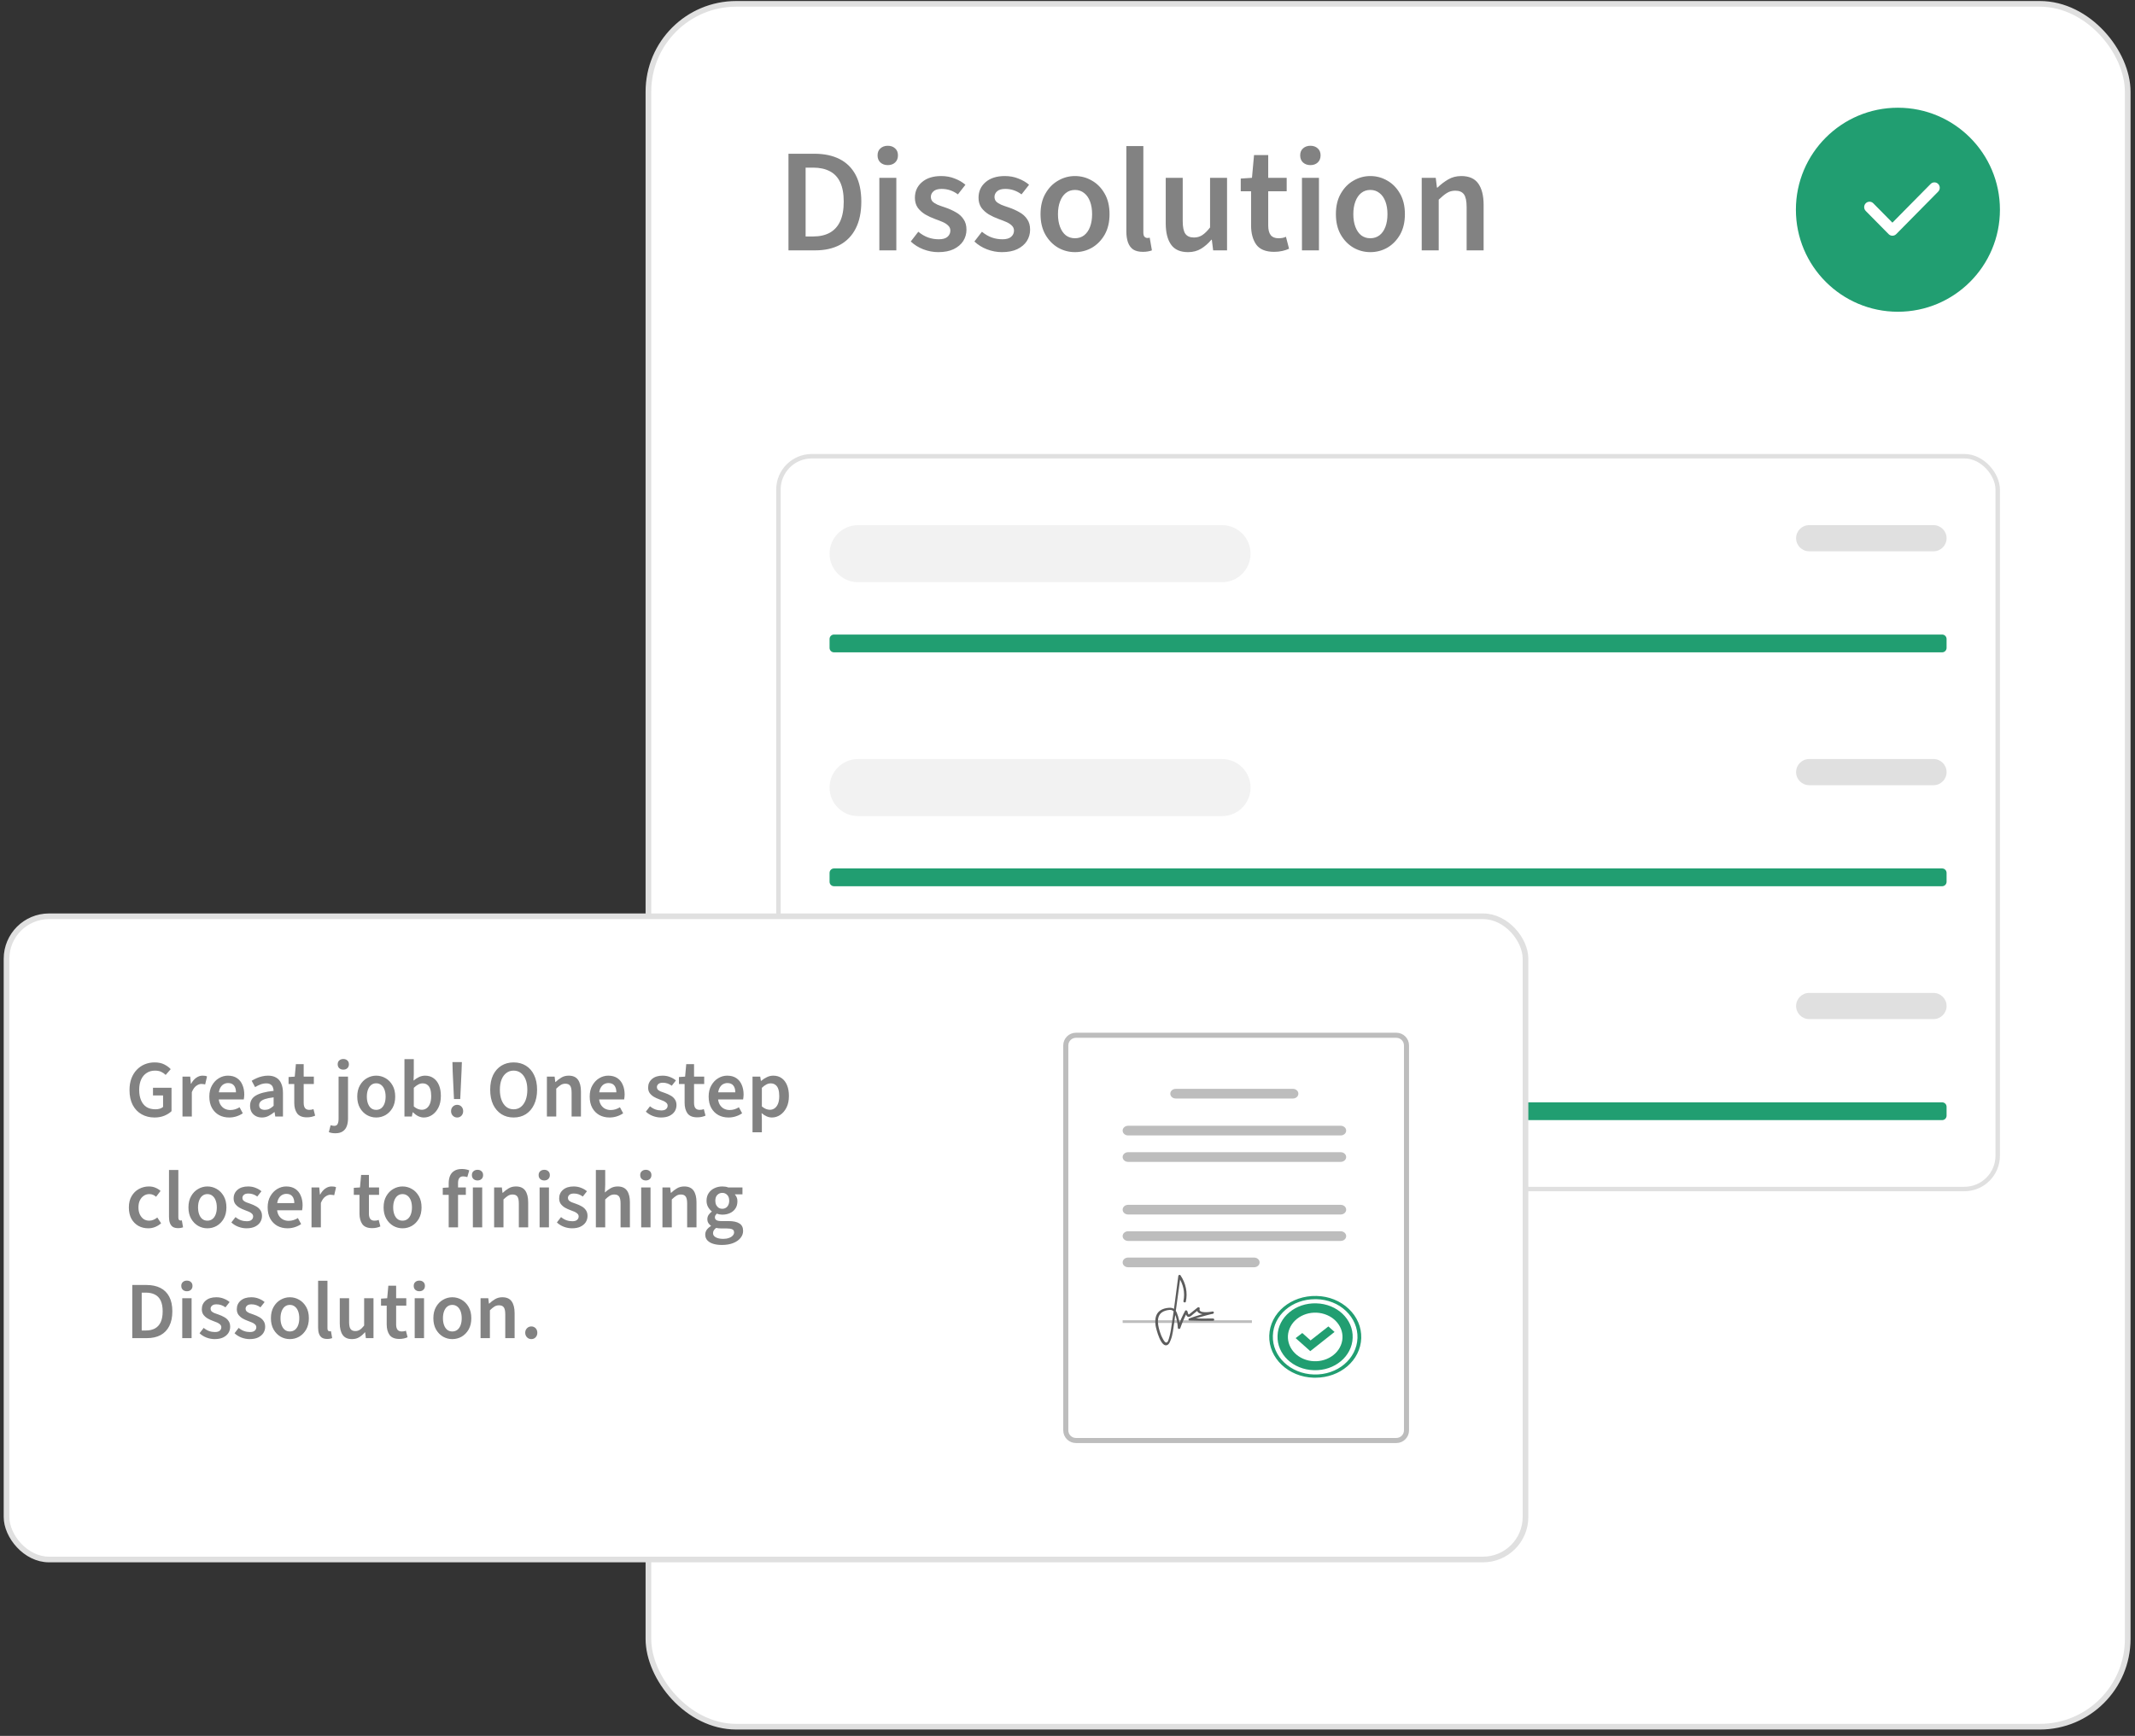 <svg width="289" height="235" viewBox="0 0 289 235" fill="none" xmlns="http://www.w3.org/2000/svg">
<rect x="0" y="0" width="289" height="235" fill="#333333" stroke="none"/>
<rect x="87.772" y="0.522" width="200.243" height="233.233" rx="11.892" fill="white"/>
<rect x="87.772" y="0.522" width="200.243" height="233.233" rx="11.892" stroke="#E0E0E0" stroke-width="0.767"/>
<path d="M106.73 33.893V20.813H110.23C111.563 20.813 112.703 21.053 113.65 21.533C114.596 22.013 115.323 22.733 115.83 23.693C116.336 24.653 116.59 25.853 116.59 27.293C116.59 28.733 116.336 29.946 115.83 30.933C115.336 31.906 114.623 32.646 113.69 33.153C112.756 33.646 111.643 33.893 110.35 33.893H106.73ZM109.05 32.013H110.07C110.95 32.013 111.696 31.846 112.31 31.513C112.936 31.166 113.41 30.646 113.73 29.953C114.05 29.259 114.21 28.373 114.21 27.293C114.21 26.226 114.05 25.353 113.73 24.673C113.41 23.993 112.936 23.493 112.31 23.173C111.696 22.853 110.95 22.693 110.07 22.693H109.05V32.013ZM119.03 33.893V24.073H121.33V33.893H119.03ZM120.17 22.353C119.77 22.353 119.436 22.233 119.17 21.993C118.916 21.753 118.79 21.433 118.79 21.033C118.79 20.633 118.916 20.319 119.17 20.093C119.436 19.853 119.77 19.733 120.17 19.733C120.583 19.733 120.916 19.853 121.17 20.093C121.423 20.319 121.55 20.633 121.55 21.033C121.55 21.433 121.423 21.753 121.17 21.993C120.916 22.233 120.583 22.353 120.17 22.353ZM127.004 34.133C126.324 34.133 125.651 34.006 124.984 33.753C124.331 33.499 123.764 33.146 123.284 32.693L124.304 31.373C124.744 31.733 125.191 31.993 125.644 32.153C126.097 32.313 126.577 32.393 127.084 32.393C127.617 32.393 128.011 32.279 128.264 32.053C128.517 31.826 128.644 31.546 128.644 31.213C128.644 30.946 128.544 30.719 128.344 30.533C128.157 30.346 127.911 30.186 127.604 30.053C127.297 29.919 126.957 29.786 126.584 29.653C126.104 29.479 125.657 29.273 125.244 29.033C124.831 28.779 124.491 28.473 124.224 28.113C123.971 27.739 123.844 27.293 123.844 26.773C123.844 25.906 124.164 25.199 124.804 24.653C125.444 24.106 126.311 23.833 127.404 23.833C128.071 23.833 128.684 23.946 129.244 24.173C129.804 24.386 130.284 24.666 130.684 25.013L129.664 26.313C129.317 26.059 128.964 25.873 128.604 25.753C128.244 25.633 127.864 25.573 127.464 25.573C126.971 25.573 126.604 25.679 126.364 25.893C126.124 26.106 126.004 26.359 126.004 26.653C126.004 26.893 126.077 27.099 126.224 27.273C126.384 27.433 126.611 27.579 126.904 27.713C127.197 27.833 127.551 27.959 127.964 28.093C128.471 28.266 128.944 28.479 129.384 28.733C129.824 28.973 130.171 29.286 130.424 29.673C130.691 30.046 130.824 30.519 130.824 31.093C130.824 31.653 130.677 32.166 130.384 32.633C130.091 33.086 129.657 33.453 129.084 33.733C128.524 33.999 127.831 34.133 127.004 34.133ZM135.617 34.133C134.937 34.133 134.264 34.006 133.597 33.753C132.944 33.499 132.377 33.146 131.897 32.693L132.917 31.373C133.357 31.733 133.804 31.993 134.257 32.153C134.711 32.313 135.191 32.393 135.697 32.393C136.231 32.393 136.624 32.279 136.877 32.053C137.131 31.826 137.257 31.546 137.257 31.213C137.257 30.946 137.157 30.719 136.957 30.533C136.771 30.346 136.524 30.186 136.217 30.053C135.911 29.919 135.571 29.786 135.197 29.653C134.717 29.479 134.271 29.273 133.857 29.033C133.444 28.779 133.104 28.473 132.837 28.113C132.584 27.739 132.457 27.293 132.457 26.773C132.457 25.906 132.777 25.199 133.417 24.653C134.057 24.106 134.924 23.833 136.017 23.833C136.684 23.833 137.297 23.946 137.857 24.173C138.417 24.386 138.897 24.666 139.297 25.013L138.277 26.313C137.931 26.059 137.577 25.873 137.217 25.753C136.857 25.633 136.477 25.573 136.077 25.573C135.584 25.573 135.217 25.679 134.977 25.893C134.737 26.106 134.617 26.359 134.617 26.653C134.617 26.893 134.691 27.099 134.837 27.273C134.997 27.433 135.224 27.579 135.517 27.713C135.811 27.833 136.164 27.959 136.577 28.093C137.084 28.266 137.557 28.479 137.997 28.733C138.437 28.973 138.784 29.286 139.037 29.673C139.304 30.046 139.437 30.519 139.437 31.093C139.437 31.653 139.291 32.166 138.997 32.633C138.704 33.086 138.271 33.453 137.697 33.733C137.137 33.999 136.444 34.133 135.617 34.133ZM145.51 34.133C144.697 34.133 143.937 33.933 143.23 33.533C142.524 33.119 141.95 32.533 141.51 31.773C141.07 30.999 140.85 30.073 140.85 28.993C140.85 27.899 141.07 26.973 141.51 26.213C141.95 25.439 142.524 24.853 143.23 24.453C143.937 24.039 144.697 23.833 145.51 23.833C146.337 23.833 147.104 24.039 147.81 24.453C148.517 24.853 149.09 25.439 149.53 26.213C149.97 26.973 150.19 27.899 150.19 28.993C150.19 30.073 149.97 30.999 149.53 31.773C149.09 32.533 148.517 33.119 147.81 33.533C147.104 33.933 146.337 34.133 145.51 34.133ZM145.51 32.253C145.99 32.253 146.404 32.119 146.75 31.853C147.097 31.586 147.364 31.206 147.55 30.713C147.737 30.219 147.83 29.646 147.83 28.993C147.83 28.339 147.737 27.766 147.55 27.273C147.364 26.779 147.097 26.399 146.75 26.133C146.404 25.853 145.99 25.713 145.51 25.713C145.03 25.713 144.617 25.853 144.27 26.133C143.937 26.399 143.677 26.779 143.49 27.273C143.304 27.766 143.21 28.339 143.21 28.993C143.21 29.646 143.304 30.219 143.49 30.713C143.677 31.206 143.937 31.586 144.27 31.853C144.617 32.119 145.03 32.253 145.51 32.253ZM154.707 34.093C154.16 34.093 153.72 33.986 153.387 33.773C153.067 33.546 152.834 33.226 152.687 32.813C152.54 32.399 152.467 31.906 152.467 31.333V19.773H154.767V31.453C154.767 31.746 154.82 31.946 154.927 32.053C155.034 32.159 155.154 32.213 155.287 32.213C155.34 32.213 155.387 32.213 155.427 32.213C155.48 32.199 155.547 32.186 155.627 32.173L155.927 33.893C155.794 33.946 155.62 33.993 155.407 34.033C155.207 34.073 154.974 34.093 154.707 34.093ZM160.817 34.133C159.763 34.133 158.997 33.793 158.517 33.113C158.037 32.433 157.797 31.473 157.797 30.233V24.073H160.097V29.933C160.097 30.746 160.217 31.319 160.457 31.653C160.697 31.986 161.083 32.153 161.617 32.153C162.043 32.153 162.417 32.046 162.737 31.833C163.07 31.619 163.423 31.273 163.797 30.793V24.073H166.097V33.893H164.217L164.037 32.453H163.977C163.55 32.959 163.083 33.366 162.577 33.673C162.07 33.979 161.483 34.133 160.817 34.133ZM172.47 34.093C171.337 34.093 170.53 33.766 170.05 33.113C169.583 32.446 169.35 31.586 169.35 30.533V25.893H167.95V24.173L169.47 24.073L169.75 20.993H171.67V24.073H174.17V25.893H171.67V30.533C171.67 31.106 171.783 31.539 172.01 31.833C172.237 32.113 172.583 32.253 173.05 32.253C173.223 32.253 173.397 32.239 173.57 32.213C173.743 32.186 173.91 32.133 174.07 32.053L174.49 33.673C174.237 33.793 173.937 33.893 173.59 33.973C173.243 34.053 172.87 34.093 172.47 34.093ZM176.237 33.893V24.073H178.537V33.893H176.237ZM177.377 22.353C176.977 22.353 176.643 22.233 176.377 21.993C176.123 21.753 175.997 21.433 175.997 21.033C175.997 20.633 176.123 20.319 176.377 20.093C176.643 19.853 176.977 19.733 177.377 19.733C177.79 19.733 178.123 19.853 178.377 20.093C178.63 20.319 178.757 20.633 178.757 21.033C178.757 21.433 178.63 21.753 178.377 21.993C178.123 22.233 177.79 22.353 177.377 22.353ZM185.491 34.133C184.678 34.133 183.918 33.933 183.211 33.533C182.504 33.119 181.931 32.533 181.491 31.773C181.051 30.999 180.831 30.073 180.831 28.993C180.831 27.899 181.051 26.973 181.491 26.213C181.931 25.439 182.504 24.853 183.211 24.453C183.918 24.039 184.678 23.833 185.491 23.833C186.318 23.833 187.084 24.039 187.791 24.453C188.498 24.853 189.071 25.439 189.511 26.213C189.951 26.973 190.171 27.899 190.171 28.993C190.171 30.073 189.951 30.999 189.511 31.773C189.071 32.533 188.498 33.119 187.791 33.533C187.084 33.933 186.318 34.133 185.491 34.133ZM185.491 32.253C185.971 32.253 186.384 32.119 186.731 31.853C187.078 31.586 187.344 31.206 187.531 30.713C187.718 30.219 187.811 29.646 187.811 28.993C187.811 28.339 187.718 27.766 187.531 27.273C187.344 26.779 187.078 26.399 186.731 26.133C186.384 25.853 185.971 25.713 185.491 25.713C185.011 25.713 184.598 25.853 184.251 26.133C183.918 26.399 183.658 26.779 183.471 27.273C183.284 27.766 183.191 28.339 183.191 28.993C183.191 29.646 183.284 30.219 183.471 30.713C183.658 31.206 183.918 31.586 184.251 31.853C184.598 32.119 185.011 32.253 185.491 32.253ZM192.447 33.893V24.073H194.347L194.507 25.393H194.587C195.027 24.966 195.507 24.599 196.027 24.293C196.547 23.986 197.141 23.833 197.807 23.833C198.861 23.833 199.627 24.173 200.107 24.853C200.587 25.533 200.827 26.493 200.827 27.733V33.893H198.527V28.033C198.527 27.219 198.407 26.646 198.167 26.313C197.927 25.979 197.534 25.813 196.987 25.813C196.561 25.813 196.181 25.919 195.847 26.133C195.527 26.333 195.161 26.633 194.747 27.033V33.893H192.447Z" fill="#828282"/>
<path d="M270.717 28.393C270.717 36.02 264.534 42.203 256.907 42.203C249.28 42.203 243.098 36.02 243.098 28.393C243.098 20.766 249.28 14.583 256.907 14.583C264.534 14.583 270.717 20.766 270.717 28.393Z" fill="#219E71"/>
<path fill-rule="evenodd" clip-rule="evenodd" d="M262.359 24.904C262.641 25.19 262.641 25.654 262.359 25.94L256.675 31.697C256.539 31.834 256.355 31.912 256.163 31.912C255.971 31.912 255.787 31.834 255.652 31.697L252.551 28.557C252.269 28.271 252.269 27.807 252.551 27.521C252.834 27.235 253.292 27.235 253.574 27.521L256.163 30.143L261.336 24.904C261.618 24.618 262.076 24.618 262.359 24.904Z" fill="white"/>
<rect x="105.37" y="61.762" width="165.046" height="99.205" rx="4.514" stroke="#E0E0E0" stroke-width="0.602"/>
<path fill-rule="evenodd" clip-rule="evenodd" d="M112.292 74.954C112.292 72.821 114.021 71.091 116.155 71.091L165.415 71.091C167.549 71.091 169.279 72.821 169.279 74.954C169.279 77.088 167.549 78.818 165.415 78.818L116.155 78.818C114.021 78.818 112.292 77.088 112.292 74.954Z" fill="#F2F2F2"/>
<path fill-rule="evenodd" clip-rule="evenodd" d="M243.125 72.862C243.125 71.884 243.918 71.091 244.896 71.091H261.724C262.702 71.091 263.495 71.884 263.495 72.862C263.495 73.841 262.702 74.633 261.724 74.633H244.896C243.918 74.633 243.125 73.841 243.125 72.862Z" fill="#E0E0E0"/>
<path fill-rule="evenodd" clip-rule="evenodd" d="M112.292 86.505C112.292 86.173 112.561 85.903 112.893 85.903L262.893 85.903C263.226 85.903 263.495 86.173 263.495 86.505V87.709C263.495 88.041 263.226 88.311 262.893 88.311L112.893 88.311C112.561 88.311 112.292 88.041 112.292 87.709V86.505Z" fill="#219E71"/>
<path fill-rule="evenodd" clip-rule="evenodd" d="M112.292 106.618C112.292 104.485 114.021 102.755 116.155 102.755L165.415 102.755C167.549 102.755 169.279 104.485 169.279 106.618C169.279 108.752 167.549 110.482 165.415 110.482L116.155 110.482C114.021 110.482 112.292 108.752 112.292 106.618Z" fill="#F2F2F2"/>
<path fill-rule="evenodd" clip-rule="evenodd" d="M243.125 104.526C243.125 103.548 243.918 102.755 244.896 102.755H261.724C262.702 102.755 263.495 103.548 263.495 104.526C263.495 105.504 262.702 106.298 261.724 106.298H244.896C243.918 106.298 243.125 105.504 243.125 104.526Z" fill="#E0E0E0"/>
<path fill-rule="evenodd" clip-rule="evenodd" d="M112.292 118.169C112.292 117.837 112.561 117.567 112.893 117.567L262.893 117.567C263.226 117.567 263.495 117.837 263.495 118.169V119.373C263.495 119.705 263.226 119.975 262.893 119.975L112.893 119.975C112.561 119.975 112.292 119.705 112.292 119.373V118.169Z" fill="#219E71"/>
<path fill-rule="evenodd" clip-rule="evenodd" d="M112.292 138.282C112.292 136.149 114.021 134.419 116.155 134.419H165.415C167.549 134.419 169.279 136.149 169.279 138.282C169.279 140.416 167.549 142.146 165.415 142.146H116.155C114.021 142.146 112.292 140.416 112.292 138.282Z" fill="#F2F2F2"/>
<path fill-rule="evenodd" clip-rule="evenodd" d="M243.125 136.19C243.125 135.212 243.918 134.419 244.896 134.419H261.724C262.702 134.419 263.495 135.212 263.495 136.19C263.495 137.168 262.702 137.962 261.724 137.962H244.896C243.918 137.962 243.125 137.168 243.125 136.19Z" fill="#E0E0E0"/>
<path fill-rule="evenodd" clip-rule="evenodd" d="M112.292 149.833C112.292 149.501 112.561 149.231 112.893 149.231L262.893 149.231C263.226 149.231 263.495 149.501 263.495 149.833V151.037C263.495 151.369 263.226 151.639 262.893 151.639L112.893 151.639C112.561 151.639 112.292 151.369 112.292 151.037V149.833Z" fill="#219E71"/>
<rect x="0.884" y="124.044" width="205.613" height="87.076" rx="5.754" fill="white"/>
<rect x="0.884" y="124.044" width="205.613" height="87.076" rx="5.754" stroke="#E0E0E0" stroke-width="0.767"/>
<path d="M20.919 151.284C20.274 151.284 19.694 151.141 19.181 150.855C18.668 150.569 18.264 150.151 17.971 149.601C17.678 149.044 17.531 148.369 17.531 147.577C17.531 146.99 17.615 146.466 17.784 146.004C17.96 145.542 18.202 145.15 18.51 144.827C18.825 144.497 19.188 144.248 19.599 144.079C20.01 143.91 20.453 143.826 20.93 143.826C21.443 143.826 21.88 143.918 22.239 144.101C22.598 144.284 22.888 144.497 23.108 144.739L22.426 145.52C22.25 145.344 22.048 145.205 21.821 145.102C21.594 144.992 21.311 144.937 20.974 144.937C20.549 144.937 20.175 145.043 19.852 145.256C19.529 145.461 19.28 145.758 19.104 146.147C18.928 146.536 18.84 147.001 18.84 147.544C18.84 148.087 18.924 148.556 19.093 148.952C19.262 149.348 19.507 149.652 19.83 149.865C20.16 150.07 20.563 150.173 21.04 150.173C21.245 150.173 21.44 150.147 21.623 150.096C21.806 150.037 21.957 149.957 22.074 149.854V148.303H20.71V147.258H23.218V150.426C22.976 150.668 22.653 150.873 22.25 151.042C21.854 151.203 21.41 151.284 20.919 151.284ZM24.702 151.152V145.751H25.747L25.835 146.708H25.879C26.07 146.356 26.297 146.088 26.561 145.905C26.833 145.714 27.115 145.619 27.408 145.619C27.548 145.619 27.665 145.626 27.76 145.641C27.856 145.656 27.944 145.685 28.024 145.729L27.771 146.807C27.683 146.785 27.603 146.77 27.529 146.763C27.456 146.748 27.361 146.741 27.243 146.741C27.031 146.741 26.807 146.825 26.572 146.994C26.338 147.155 26.136 147.441 25.967 147.852V151.152H24.702ZM31.019 151.284C30.513 151.284 30.055 151.174 29.644 150.954C29.241 150.727 28.922 150.404 28.687 149.986C28.453 149.561 28.335 149.047 28.335 148.446C28.335 147.859 28.456 147.357 28.698 146.939C28.94 146.514 29.252 146.187 29.633 145.96C30.015 145.733 30.418 145.619 30.843 145.619C31.335 145.619 31.745 145.729 32.075 145.949C32.405 146.169 32.651 146.473 32.812 146.862C32.981 147.243 33.065 147.683 33.065 148.182C33.065 148.299 33.058 148.413 33.043 148.523C33.036 148.633 33.021 148.739 32.999 148.842H29.281V147.874H31.943C31.943 147.485 31.855 147.181 31.679 146.961C31.503 146.734 31.232 146.62 30.865 146.62C30.66 146.62 30.458 146.675 30.26 146.785C30.07 146.895 29.908 147.082 29.776 147.346C29.652 147.61 29.589 147.977 29.589 148.446C29.589 148.871 29.663 149.22 29.809 149.491C29.956 149.755 30.15 149.953 30.392 150.085C30.634 150.21 30.895 150.272 31.173 150.272C31.408 150.272 31.628 150.239 31.833 150.173C32.046 150.107 32.244 150.015 32.427 149.898L32.867 150.712C32.618 150.888 32.332 151.027 32.009 151.13C31.694 151.233 31.364 151.284 31.019 151.284ZM35.454 151.284C35.138 151.284 34.86 151.218 34.618 151.086C34.376 150.954 34.185 150.771 34.046 150.536C33.914 150.294 33.848 150.015 33.848 149.7C33.848 149.091 34.101 148.633 34.607 148.325C35.12 148.01 35.93 147.793 37.038 147.676C37.03 147.493 36.994 147.324 36.928 147.17C36.869 147.016 36.766 146.895 36.62 146.807C36.48 146.712 36.29 146.664 36.048 146.664C35.784 146.664 35.523 146.712 35.267 146.807C35.017 146.902 34.772 147.023 34.53 147.17L34.068 146.312C34.266 146.187 34.482 146.074 34.717 145.971C34.951 145.861 35.201 145.777 35.465 145.718C35.729 145.652 36.004 145.619 36.29 145.619C36.737 145.619 37.107 145.711 37.401 145.894C37.701 146.07 37.925 146.334 38.072 146.686C38.226 147.031 38.303 147.456 38.303 147.962V151.152H37.258L37.17 150.558H37.126C36.876 150.763 36.616 150.936 36.345 151.075C36.073 151.214 35.776 151.284 35.454 151.284ZM35.85 150.25C36.07 150.25 36.271 150.206 36.455 150.118C36.645 150.023 36.84 149.883 37.038 149.7V148.556C36.546 148.615 36.158 148.692 35.872 148.787C35.586 148.882 35.38 149 35.256 149.139C35.138 149.271 35.08 149.429 35.08 149.612C35.08 149.839 35.153 150.004 35.3 150.107C35.446 150.202 35.63 150.25 35.85 150.25ZM41.548 151.262C40.924 151.262 40.481 151.082 40.217 150.723C39.96 150.356 39.832 149.883 39.832 149.304V146.752H39.062V145.806L39.898 145.751L40.052 144.057H41.108V145.751H42.483V146.752H41.108V149.304C41.108 149.619 41.17 149.858 41.295 150.019C41.419 150.173 41.61 150.25 41.867 150.25C41.962 150.25 42.057 150.243 42.153 150.228C42.248 150.213 42.34 150.184 42.428 150.14L42.659 151.031C42.519 151.097 42.354 151.152 42.164 151.196C41.973 151.24 41.768 151.262 41.548 151.262ZM45.392 153.418C45.202 153.418 45.033 153.403 44.886 153.374C44.74 153.345 44.615 153.308 44.512 153.264L44.754 152.329C44.828 152.351 44.905 152.369 44.985 152.384C45.066 152.406 45.143 152.417 45.216 152.417C45.458 152.417 45.62 152.333 45.7 152.164C45.788 152.003 45.832 151.764 45.832 151.449V145.751H47.108V151.427C47.108 151.808 47.053 152.149 46.943 152.45C46.833 152.751 46.654 152.985 46.404 153.154C46.155 153.33 45.818 153.418 45.392 153.418ZM46.47 144.805C46.25 144.805 46.067 144.739 45.92 144.607C45.781 144.475 45.711 144.299 45.711 144.079C45.711 143.859 45.781 143.687 45.92 143.562C46.067 143.43 46.25 143.364 46.47 143.364C46.698 143.364 46.881 143.43 47.02 143.562C47.16 143.687 47.229 143.859 47.229 144.079C47.229 144.299 47.16 144.475 47.02 144.607C46.881 144.739 46.698 144.805 46.47 144.805ZM50.922 151.284C50.475 151.284 50.057 151.174 49.668 150.954C49.279 150.727 48.964 150.404 48.722 149.986C48.48 149.561 48.359 149.051 48.359 148.457C48.359 147.856 48.48 147.346 48.722 146.928C48.964 146.503 49.279 146.18 49.668 145.96C50.057 145.733 50.475 145.619 50.922 145.619C51.377 145.619 51.798 145.733 52.187 145.96C52.576 146.18 52.891 146.503 53.133 146.928C53.375 147.346 53.496 147.856 53.496 148.457C53.496 149.051 53.375 149.561 53.133 149.986C52.891 150.404 52.576 150.727 52.187 150.954C51.798 151.174 51.377 151.284 50.922 151.284ZM50.922 150.25C51.186 150.25 51.413 150.177 51.604 150.03C51.795 149.883 51.941 149.674 52.044 149.403C52.147 149.132 52.198 148.816 52.198 148.457C52.198 148.098 52.147 147.782 52.044 147.511C51.941 147.24 51.795 147.031 51.604 146.884C51.413 146.73 51.186 146.653 50.922 146.653C50.658 146.653 50.431 146.73 50.24 146.884C50.057 147.031 49.914 147.24 49.811 147.511C49.708 147.782 49.657 148.098 49.657 148.457C49.657 148.816 49.708 149.132 49.811 149.403C49.914 149.674 50.057 149.883 50.24 150.03C50.431 150.177 50.658 150.25 50.922 150.25ZM57.366 151.284C57.124 151.284 56.875 151.225 56.618 151.108C56.369 150.983 56.127 150.807 55.892 150.58H55.859L55.749 151.152H54.748V143.386H56.013V145.388L55.98 146.29C56.208 146.092 56.453 145.931 56.717 145.806C56.989 145.681 57.264 145.619 57.542 145.619C57.989 145.619 58.371 145.733 58.686 145.96C59.009 146.187 59.255 146.506 59.423 146.917C59.592 147.32 59.676 147.801 59.676 148.358C59.676 148.974 59.566 149.502 59.346 149.942C59.126 150.375 58.84 150.708 58.488 150.943C58.144 151.17 57.77 151.284 57.366 151.284ZM57.102 150.239C57.344 150.239 57.56 150.169 57.751 150.03C57.942 149.891 58.092 149.685 58.202 149.414C58.312 149.135 58.367 148.791 58.367 148.38C58.367 148.021 58.327 147.713 58.246 147.456C58.166 147.199 58.037 147.005 57.861 146.873C57.693 146.734 57.472 146.664 57.201 146.664C57.003 146.664 56.809 146.715 56.618 146.818C56.428 146.913 56.226 147.064 56.013 147.269V149.788C56.204 149.949 56.395 150.067 56.585 150.14C56.776 150.206 56.948 150.239 57.102 150.239ZM61.452 148.787L61.276 145.036L61.243 143.782H62.519L62.475 145.036L62.299 148.787H61.452ZM61.881 151.284C61.654 151.284 61.46 151.203 61.298 151.042C61.137 150.873 61.056 150.668 61.056 150.426C61.056 150.177 61.137 149.971 61.298 149.81C61.46 149.649 61.654 149.568 61.881 149.568C62.116 149.568 62.31 149.649 62.464 149.81C62.618 149.971 62.695 150.177 62.695 150.426C62.695 150.668 62.618 150.873 62.464 151.042C62.31 151.203 62.116 151.284 61.881 151.284ZM69.522 151.284C68.899 151.284 68.349 151.134 67.872 150.833C67.396 150.525 67.022 150.092 66.75 149.535C66.486 148.97 66.354 148.299 66.354 147.522C66.354 146.745 66.486 146.081 66.75 145.531C67.022 144.981 67.396 144.559 67.872 144.266C68.349 143.973 68.899 143.826 69.522 143.826C70.153 143.826 70.707 143.973 71.183 144.266C71.66 144.559 72.03 144.981 72.294 145.531C72.566 146.081 72.701 146.745 72.701 147.522C72.701 148.299 72.566 148.97 72.294 149.535C72.03 150.092 71.66 150.525 71.183 150.833C70.707 151.134 70.153 151.284 69.522 151.284ZM69.522 150.173C69.904 150.173 70.23 150.067 70.501 149.854C70.78 149.634 70.996 149.326 71.15 148.93C71.304 148.527 71.381 148.057 71.381 147.522C71.381 146.987 71.304 146.528 71.15 146.147C70.996 145.758 70.78 145.461 70.501 145.256C70.23 145.043 69.904 144.937 69.522 144.937C69.148 144.937 68.822 145.043 68.543 145.256C68.265 145.461 68.048 145.758 67.894 146.147C67.74 146.528 67.663 146.987 67.663 147.522C67.663 148.057 67.74 148.527 67.894 148.93C68.048 149.326 68.265 149.634 68.543 149.854C68.822 150.067 69.148 150.173 69.522 150.173ZM74.03 151.152V145.751H75.075L75.163 146.477H75.207C75.449 146.242 75.713 146.041 75.999 145.872C76.285 145.703 76.612 145.619 76.978 145.619C77.558 145.619 77.979 145.806 78.243 146.18C78.507 146.554 78.639 147.082 78.639 147.764V151.152H77.374V147.929C77.374 147.482 77.308 147.166 77.176 146.983C77.044 146.8 76.828 146.708 76.527 146.708C76.293 146.708 76.084 146.767 75.9 146.884C75.724 146.994 75.523 147.159 75.295 147.379V151.152H74.03ZM82.507 151.284C82.001 151.284 81.542 151.174 81.132 150.954C80.728 150.727 80.409 150.404 80.175 149.986C79.94 149.561 79.823 149.047 79.823 148.446C79.823 147.859 79.944 147.357 80.186 146.939C80.428 146.514 80.739 146.187 81.121 145.96C81.502 145.733 81.905 145.619 82.331 145.619C82.822 145.619 83.233 145.729 83.563 145.949C83.893 146.169 84.138 146.473 84.3 146.862C84.468 147.243 84.553 147.683 84.553 148.182C84.553 148.299 84.545 148.413 84.531 148.523C84.523 148.633 84.509 148.739 84.487 148.842H80.769V147.874H83.431C83.431 147.485 83.343 147.181 83.167 146.961C82.991 146.734 82.719 146.62 82.353 146.62C82.147 146.62 81.946 146.675 81.748 146.785C81.557 146.895 81.396 147.082 81.264 147.346C81.139 147.61 81.077 147.977 81.077 148.446C81.077 148.871 81.15 149.22 81.297 149.491C81.443 149.755 81.638 149.953 81.88 150.085C82.122 150.21 82.382 150.272 82.661 150.272C82.895 150.272 83.115 150.239 83.321 150.173C83.533 150.107 83.731 150.015 83.915 149.898L84.355 150.712C84.105 150.888 83.819 151.027 83.497 151.13C83.181 151.233 82.851 151.284 82.507 151.284ZM89.47 151.284C89.096 151.284 88.726 151.214 88.359 151.075C88 150.936 87.688 150.741 87.424 150.492L87.985 149.766C88.227 149.964 88.473 150.107 88.722 150.195C88.971 150.283 89.235 150.327 89.514 150.327C89.807 150.327 90.024 150.265 90.163 150.14C90.302 150.015 90.372 149.861 90.372 149.678C90.372 149.531 90.317 149.407 90.207 149.304C90.104 149.201 89.969 149.113 89.8 149.04C89.631 148.967 89.444 148.893 89.239 148.82C88.975 148.725 88.729 148.611 88.502 148.479C88.275 148.34 88.088 148.171 87.941 147.973C87.802 147.768 87.732 147.522 87.732 147.236C87.732 146.759 87.908 146.371 88.26 146.07C88.612 145.769 89.089 145.619 89.69 145.619C90.057 145.619 90.394 145.681 90.702 145.806C91.01 145.923 91.274 146.077 91.494 146.268L90.933 146.983C90.742 146.844 90.548 146.741 90.35 146.675C90.152 146.609 89.943 146.576 89.723 146.576C89.452 146.576 89.25 146.635 89.118 146.752C88.986 146.869 88.92 147.009 88.92 147.17C88.92 147.302 88.96 147.416 89.041 147.511C89.129 147.599 89.254 147.68 89.415 147.753C89.576 147.819 89.771 147.889 89.998 147.962C90.277 148.057 90.537 148.175 90.779 148.314C91.021 148.446 91.212 148.618 91.351 148.831C91.498 149.036 91.571 149.297 91.571 149.612C91.571 149.92 91.49 150.202 91.329 150.459C91.168 150.708 90.929 150.91 90.614 151.064C90.306 151.211 89.925 151.284 89.47 151.284ZM94.388 151.262C93.765 151.262 93.321 151.082 93.057 150.723C92.801 150.356 92.672 149.883 92.672 149.304V146.752H91.902V145.806L92.738 145.751L92.892 144.057H93.948V145.751H95.323V146.752H93.948V149.304C93.948 149.619 94.011 149.858 94.135 150.019C94.26 150.173 94.451 150.25 94.707 150.25C94.803 150.25 94.898 150.243 94.993 150.228C95.089 150.213 95.18 150.184 95.268 150.14L95.499 151.031C95.36 151.097 95.195 151.152 95.004 151.196C94.814 151.24 94.608 151.262 94.388 151.262ZM98.609 151.284C98.103 151.284 97.645 151.174 97.234 150.954C96.831 150.727 96.512 150.404 96.277 149.986C96.043 149.561 95.925 149.047 95.925 148.446C95.925 147.859 96.046 147.357 96.288 146.939C96.53 146.514 96.842 146.187 97.223 145.96C97.605 145.733 98.008 145.619 98.433 145.619C98.924 145.619 99.335 145.729 99.665 145.949C99.995 146.169 100.241 146.473 100.402 146.862C100.571 147.243 100.655 147.683 100.655 148.182C100.655 148.299 100.648 148.413 100.633 148.523C100.626 148.633 100.611 148.739 100.589 148.842H96.871V147.874H99.533C99.533 147.485 99.445 147.181 99.269 146.961C99.093 146.734 98.822 146.62 98.455 146.62C98.25 146.62 98.048 146.675 97.85 146.785C97.659 146.895 97.498 147.082 97.366 147.346C97.242 147.61 97.179 147.977 97.179 148.446C97.179 148.871 97.252 149.22 97.399 149.491C97.546 149.755 97.74 149.953 97.982 150.085C98.224 150.21 98.484 150.272 98.763 150.272C98.998 150.272 99.218 150.239 99.423 150.173C99.636 150.107 99.834 150.015 100.017 149.898L100.457 150.712C100.208 150.888 99.922 151.027 99.599 151.13C99.284 151.233 98.954 151.284 98.609 151.284ZM101.863 153.286V145.751H102.908L102.996 146.323H103.04C103.268 146.125 103.521 145.96 103.799 145.828C104.078 145.689 104.368 145.619 104.668 145.619C105.116 145.619 105.497 145.733 105.812 145.96C106.128 146.187 106.37 146.506 106.538 146.917C106.707 147.328 106.791 147.812 106.791 148.369C106.791 148.985 106.681 149.509 106.461 149.942C106.241 150.375 105.955 150.708 105.603 150.943C105.259 151.17 104.885 151.284 104.481 151.284C104.247 151.284 104.012 151.233 103.777 151.13C103.543 151.027 103.315 150.881 103.095 150.69L103.128 151.592V153.286H101.863ZM104.217 150.239C104.459 150.239 104.676 150.169 104.866 150.03C105.057 149.891 105.207 149.685 105.317 149.414C105.427 149.135 105.482 148.791 105.482 148.38C105.482 148.021 105.442 147.713 105.361 147.456C105.281 147.199 105.152 147.005 104.976 146.873C104.808 146.734 104.588 146.664 104.316 146.664C104.118 146.664 103.924 146.715 103.733 146.818C103.543 146.913 103.341 147.064 103.128 147.269V149.788C103.326 149.949 103.517 150.067 103.7 150.14C103.891 150.206 104.063 150.239 104.217 150.239ZM20.072 166.284C19.573 166.284 19.126 166.174 18.73 165.954C18.334 165.727 18.019 165.404 17.784 164.986C17.557 164.561 17.443 164.051 17.443 163.457C17.443 162.856 17.568 162.346 17.817 161.928C18.066 161.503 18.396 161.18 18.807 160.96C19.225 160.733 19.672 160.619 20.149 160.619C20.494 160.619 20.794 160.678 21.051 160.795C21.315 160.905 21.542 161.048 21.733 161.224L21.128 162.016C21.011 161.906 20.875 161.818 20.721 161.752C20.574 161.686 20.406 161.653 20.215 161.653C19.929 161.653 19.676 161.73 19.456 161.884C19.236 162.031 19.06 162.24 18.928 162.511C18.803 162.775 18.741 163.09 18.741 163.457C18.741 163.816 18.803 164.132 18.928 164.403C19.053 164.667 19.221 164.876 19.434 165.03C19.654 165.177 19.907 165.25 20.193 165.25C20.406 165.25 20.604 165.21 20.787 165.129C20.978 165.048 21.146 164.946 21.293 164.821L21.81 165.602C21.583 165.807 21.319 165.972 21.018 166.097C20.725 166.222 20.409 166.284 20.072 166.284ZM24.108 166.262C23.807 166.262 23.565 166.203 23.382 166.086C23.206 165.961 23.078 165.785 22.997 165.558C22.916 165.331 22.876 165.059 22.876 164.744V158.386H24.141V164.81C24.141 164.971 24.17 165.081 24.229 165.14C24.288 165.199 24.354 165.228 24.427 165.228C24.456 165.228 24.482 165.228 24.504 165.228C24.533 165.221 24.57 165.213 24.614 165.206L24.779 166.152C24.706 166.181 24.61 166.207 24.493 166.229C24.383 166.251 24.255 166.262 24.108 166.262ZM28.073 166.284C27.626 166.284 27.208 166.174 26.819 165.954C26.431 165.727 26.115 165.404 25.873 164.986C25.631 164.561 25.51 164.051 25.51 163.457C25.51 162.856 25.631 162.346 25.873 161.928C26.115 161.503 26.431 161.18 26.819 160.96C27.208 160.733 27.626 160.619 28.073 160.619C28.528 160.619 28.95 160.733 29.338 160.96C29.727 161.18 30.042 161.503 30.284 161.928C30.526 162.346 30.647 162.856 30.647 163.457C30.647 164.051 30.526 164.561 30.284 164.986C30.042 165.404 29.727 165.727 29.338 165.954C28.95 166.174 28.528 166.284 28.073 166.284ZM28.073 165.25C28.337 165.25 28.565 165.177 28.755 165.03C28.946 164.883 29.093 164.674 29.195 164.403C29.298 164.132 29.349 163.816 29.349 163.457C29.349 163.098 29.298 162.782 29.195 162.511C29.093 162.24 28.946 162.031 28.755 161.884C28.565 161.73 28.337 161.653 28.073 161.653C27.809 161.653 27.582 161.73 27.391 161.884C27.208 162.031 27.065 162.24 26.962 162.511C26.86 162.782 26.808 163.098 26.808 163.457C26.808 163.816 26.86 164.132 26.962 164.403C27.065 164.674 27.208 164.883 27.391 165.03C27.582 165.177 27.809 165.25 28.073 165.25ZM33.364 166.284C32.989 166.284 32.619 166.214 32.252 166.075C31.893 165.936 31.581 165.741 31.317 165.492L31.878 164.766C32.12 164.964 32.366 165.107 32.615 165.195C32.865 165.283 33.129 165.327 33.407 165.327C33.701 165.327 33.917 165.265 34.056 165.14C34.196 165.015 34.266 164.861 34.266 164.678C34.266 164.531 34.211 164.407 34.1 164.304C33.998 164.201 33.862 164.113 33.694 164.04C33.525 163.967 33.338 163.893 33.133 163.82C32.868 163.725 32.623 163.611 32.395 163.479C32.168 163.34 31.981 163.171 31.834 162.973C31.695 162.768 31.625 162.522 31.625 162.236C31.625 161.759 31.802 161.371 32.154 161.07C32.505 160.769 32.982 160.619 33.584 160.619C33.95 160.619 34.288 160.681 34.596 160.806C34.904 160.923 35.167 161.077 35.388 161.268L34.827 161.983C34.636 161.844 34.441 161.741 34.243 161.675C34.045 161.609 33.837 161.576 33.617 161.576C33.345 161.576 33.144 161.635 33.011 161.752C32.88 161.869 32.813 162.009 32.813 162.17C32.813 162.302 32.854 162.416 32.934 162.511C33.023 162.599 33.147 162.68 33.309 162.753C33.47 162.819 33.664 162.889 33.892 162.962C34.17 163.057 34.431 163.175 34.672 163.314C34.914 163.446 35.105 163.618 35.245 163.831C35.391 164.036 35.465 164.297 35.465 164.612C35.465 164.92 35.384 165.202 35.222 165.459C35.061 165.708 34.823 165.91 34.508 166.064C34.2 166.211 33.818 166.284 33.364 166.284ZM38.915 166.284C38.409 166.284 37.95 166.174 37.54 165.954C37.136 165.727 36.818 165.404 36.583 164.986C36.348 164.561 36.231 164.047 36.231 163.446C36.231 162.859 36.352 162.357 36.594 161.939C36.836 161.514 37.148 161.187 37.529 160.96C37.91 160.733 38.313 160.619 38.739 160.619C39.23 160.619 39.641 160.729 39.971 160.949C40.301 161.169 40.547 161.473 40.708 161.862C40.877 162.243 40.961 162.683 40.961 163.182C40.961 163.299 40.953 163.413 40.939 163.523C40.931 163.633 40.917 163.739 40.895 163.842H37.177V162.874H39.839C39.839 162.485 39.751 162.181 39.575 161.961C39.399 161.734 39.127 161.62 38.761 161.62C38.556 161.62 38.354 161.675 38.156 161.785C37.965 161.895 37.804 162.082 37.672 162.346C37.547 162.61 37.485 162.977 37.485 163.446C37.485 163.871 37.558 164.22 37.705 164.491C37.852 164.755 38.046 164.953 38.288 165.085C38.53 165.21 38.79 165.272 39.069 165.272C39.303 165.272 39.523 165.239 39.729 165.173C39.941 165.107 40.139 165.015 40.323 164.898L40.763 165.712C40.514 165.888 40.227 166.027 39.905 166.13C39.59 166.233 39.26 166.284 38.915 166.284ZM42.169 166.152V160.751H43.214L43.302 161.708H43.346C43.537 161.356 43.764 161.088 44.028 160.905C44.299 160.714 44.582 160.619 44.875 160.619C45.014 160.619 45.132 160.626 45.227 160.641C45.322 160.656 45.41 160.685 45.491 160.729L45.238 161.807C45.15 161.785 45.069 161.77 44.996 161.763C44.923 161.748 44.827 161.741 44.71 161.741C44.497 161.741 44.274 161.825 44.039 161.994C43.804 162.155 43.603 162.441 43.434 162.852V166.152H42.169ZM50.378 166.262C49.754 166.262 49.311 166.082 49.047 165.723C48.79 165.356 48.662 164.883 48.662 164.304V161.752H47.892V160.806L48.728 160.751L48.882 159.057H49.938V160.751H51.313V161.752H49.938V164.304C49.938 164.619 50 164.858 50.125 165.019C50.249 165.173 50.44 165.25 50.697 165.25C50.792 165.25 50.887 165.243 50.983 165.228C51.078 165.213 51.17 165.184 51.258 165.14L51.489 166.031C51.349 166.097 51.184 166.152 50.994 166.196C50.803 166.24 50.598 166.262 50.378 166.262ZM54.488 166.284C54.041 166.284 53.623 166.174 53.234 165.954C52.846 165.727 52.53 165.404 52.288 164.986C52.046 164.561 51.925 164.051 51.925 163.457C51.925 162.856 52.046 162.346 52.288 161.928C52.53 161.503 52.846 161.18 53.234 160.96C53.623 160.733 54.041 160.619 54.488 160.619C54.943 160.619 55.365 160.733 55.753 160.96C56.142 161.18 56.457 161.503 56.699 161.928C56.941 162.346 57.062 162.856 57.062 163.457C57.062 164.051 56.941 164.561 56.699 164.986C56.457 165.404 56.142 165.727 55.753 165.954C55.365 166.174 54.943 166.284 54.488 166.284ZM54.488 165.25C54.752 165.25 54.98 165.177 55.17 165.03C55.361 164.883 55.508 164.674 55.61 164.403C55.713 164.132 55.764 163.816 55.764 163.457C55.764 163.098 55.713 162.782 55.61 162.511C55.508 162.24 55.361 162.031 55.17 161.884C54.98 161.73 54.752 161.653 54.488 161.653C54.224 161.653 53.997 161.73 53.806 161.884C53.623 162.031 53.48 162.24 53.377 162.511C53.275 162.782 53.223 163.098 53.223 163.457C53.223 163.816 53.275 164.132 53.377 164.403C53.48 164.674 53.623 164.883 53.806 165.03C53.997 165.177 54.224 165.25 54.488 165.25ZM60.737 166.152V160.19C60.737 159.816 60.795 159.482 60.913 159.189C61.037 158.896 61.232 158.668 61.496 158.507C61.76 158.338 62.104 158.254 62.53 158.254C62.728 158.254 62.911 158.272 63.08 158.309C63.256 158.346 63.402 158.39 63.52 158.441L63.256 159.354C63.065 159.288 62.874 159.255 62.684 159.255C62.464 159.255 62.295 159.328 62.178 159.475C62.06 159.622 62.002 159.853 62.002 160.168V166.152H60.737ZM59.934 161.752V160.806L60.814 160.751H63.058V161.752H59.934ZM64.008 166.152V160.751H65.273V166.152H64.008ZM64.635 159.805C64.415 159.805 64.232 159.739 64.085 159.607C63.946 159.475 63.876 159.299 63.876 159.079C63.876 158.859 63.946 158.687 64.085 158.562C64.232 158.43 64.415 158.364 64.635 158.364C64.862 158.364 65.046 158.43 65.185 158.562C65.324 158.687 65.394 158.859 65.394 159.079C65.394 159.299 65.324 159.475 65.185 159.607C65.046 159.739 64.862 159.805 64.635 159.805ZM66.887 166.152V160.751H67.932L68.02 161.477H68.064C68.306 161.242 68.57 161.041 68.856 160.872C69.142 160.703 69.468 160.619 69.835 160.619C70.414 160.619 70.836 160.806 71.1 161.18C71.364 161.554 71.496 162.082 71.496 162.764V166.152H70.231V162.929C70.231 162.482 70.165 162.166 70.033 161.983C69.901 161.8 69.684 161.708 69.384 161.708C69.149 161.708 68.94 161.767 68.757 161.884C68.581 161.994 68.379 162.159 68.152 162.379V166.152H66.887ZM73.042 166.152V160.751H74.307V166.152H73.042ZM73.669 159.805C73.449 159.805 73.266 159.739 73.119 159.607C72.98 159.475 72.91 159.299 72.91 159.079C72.91 158.859 72.98 158.687 73.119 158.562C73.266 158.43 73.449 158.364 73.669 158.364C73.896 158.364 74.08 158.43 74.219 158.562C74.358 158.687 74.428 158.859 74.428 159.079C74.428 159.299 74.358 159.475 74.219 159.607C74.08 159.739 73.896 159.805 73.669 159.805ZM77.428 166.284C77.054 166.284 76.684 166.214 76.317 166.075C75.958 165.936 75.646 165.741 75.382 165.492L75.943 164.766C76.185 164.964 76.431 165.107 76.68 165.195C76.929 165.283 77.193 165.327 77.472 165.327C77.765 165.327 77.982 165.265 78.121 165.14C78.26 165.015 78.33 164.861 78.33 164.678C78.33 164.531 78.275 164.407 78.165 164.304C78.062 164.201 77.927 164.113 77.758 164.04C77.589 163.967 77.402 163.893 77.197 163.82C76.933 163.725 76.687 163.611 76.46 163.479C76.233 163.34 76.046 163.171 75.899 162.973C75.76 162.768 75.69 162.522 75.69 162.236C75.69 161.759 75.866 161.371 76.218 161.07C76.57 160.769 77.047 160.619 77.648 160.619C78.015 160.619 78.352 160.681 78.66 160.806C78.968 160.923 79.232 161.077 79.452 161.268L78.891 161.983C78.7 161.844 78.506 161.741 78.308 161.675C78.11 161.609 77.901 161.576 77.681 161.576C77.41 161.576 77.208 161.635 77.076 161.752C76.944 161.869 76.878 162.009 76.878 162.17C76.878 162.302 76.918 162.416 76.999 162.511C77.087 162.599 77.212 162.68 77.373 162.753C77.534 162.819 77.729 162.889 77.956 162.962C78.235 163.057 78.495 163.175 78.737 163.314C78.979 163.446 79.17 163.618 79.309 163.831C79.456 164.036 79.529 164.297 79.529 164.612C79.529 164.92 79.448 165.202 79.287 165.459C79.126 165.708 78.887 165.91 78.572 166.064C78.264 166.211 77.883 166.284 77.428 166.284ZM80.658 166.152V158.386H81.923V160.388L81.879 161.433C82.107 161.22 82.36 161.033 82.638 160.872C82.917 160.703 83.24 160.619 83.606 160.619C84.186 160.619 84.607 160.806 84.871 161.18C85.135 161.554 85.267 162.082 85.267 162.764V166.152H84.002V162.929C84.002 162.482 83.936 162.166 83.804 161.983C83.672 161.8 83.456 161.708 83.155 161.708C82.921 161.708 82.712 161.767 82.528 161.884C82.352 161.994 82.151 162.159 81.923 162.379V166.152H80.658ZM86.792 166.152V160.751H88.057V166.152H86.792ZM87.419 159.805C87.199 159.805 87.016 159.739 86.869 159.607C86.73 159.475 86.66 159.299 86.66 159.079C86.66 158.859 86.73 158.687 86.869 158.562C87.016 158.43 87.199 158.364 87.419 158.364C87.646 158.364 87.83 158.43 87.969 158.562C88.108 158.687 88.178 158.859 88.178 159.079C88.178 159.299 88.108 159.475 87.969 159.607C87.83 159.739 87.646 159.805 87.419 159.805ZM89.671 166.152V160.751H90.716L90.804 161.477H90.848C91.09 161.242 91.354 161.041 91.64 160.872C91.926 160.703 92.252 160.619 92.619 160.619C93.198 160.619 93.62 160.806 93.884 161.18C94.148 161.554 94.28 162.082 94.28 162.764V166.152H93.015V162.929C93.015 162.482 92.949 162.166 92.817 161.983C92.685 161.8 92.469 161.708 92.168 161.708C91.933 161.708 91.724 161.767 91.541 161.884C91.365 161.994 91.163 162.159 90.936 162.379V166.152H89.671ZM97.707 168.539C97.275 168.539 96.89 168.488 96.552 168.385C96.215 168.282 95.947 168.125 95.749 167.912C95.559 167.707 95.463 167.446 95.463 167.131C95.463 166.904 95.529 166.691 95.661 166.493C95.801 166.302 95.991 166.13 96.233 165.976V165.932C96.101 165.844 95.988 165.727 95.892 165.58C95.797 165.433 95.749 165.25 95.749 165.03C95.749 164.825 95.808 164.634 95.925 164.458C96.05 164.282 96.189 164.139 96.343 164.029V163.985C96.16 163.846 95.995 163.651 95.848 163.402C95.709 163.153 95.639 162.87 95.639 162.555C95.639 162.144 95.738 161.796 95.936 161.51C96.134 161.217 96.395 160.997 96.717 160.85C97.04 160.696 97.392 160.619 97.773 160.619C97.92 160.619 98.063 160.63 98.202 160.652C98.342 160.674 98.463 160.707 98.565 160.751H100.501V161.686H99.489V161.73C99.592 161.84 99.673 161.968 99.731 162.115C99.79 162.254 99.819 162.419 99.819 162.61C99.819 163.006 99.728 163.34 99.544 163.611C99.361 163.882 99.115 164.088 98.807 164.227C98.499 164.366 98.155 164.436 97.773 164.436C97.656 164.436 97.535 164.425 97.41 164.403C97.286 164.381 97.161 164.344 97.036 164.293C96.963 164.366 96.901 164.44 96.849 164.513C96.798 164.586 96.772 164.685 96.772 164.81C96.772 164.964 96.838 165.085 96.97 165.173C97.102 165.261 97.33 165.305 97.652 165.305H98.609C99.262 165.305 99.753 165.411 100.083 165.624C100.421 165.829 100.589 166.167 100.589 166.636C100.589 166.988 100.472 167.307 100.237 167.593C100.003 167.886 99.669 168.117 99.236 168.286C98.804 168.455 98.294 168.539 97.707 168.539ZM97.773 163.644C97.942 163.644 98.096 163.604 98.235 163.523C98.382 163.435 98.496 163.31 98.576 163.149C98.664 162.98 98.708 162.782 98.708 162.555C98.708 162.21 98.617 161.946 98.433 161.763C98.257 161.58 98.037 161.488 97.773 161.488C97.509 161.488 97.286 161.58 97.102 161.763C96.919 161.946 96.827 162.21 96.827 162.555C96.827 162.782 96.871 162.98 96.959 163.149C97.047 163.31 97.161 163.435 97.3 163.523C97.44 163.604 97.597 163.644 97.773 163.644ZM97.905 167.714C98.191 167.714 98.444 167.674 98.664 167.593C98.884 167.52 99.057 167.413 99.181 167.274C99.306 167.142 99.368 166.999 99.368 166.845C99.368 166.632 99.284 166.489 99.115 166.416C98.954 166.343 98.719 166.306 98.411 166.306H97.674C97.528 166.306 97.396 166.299 97.278 166.284C97.161 166.269 97.047 166.251 96.937 166.229C96.798 166.339 96.692 166.453 96.618 166.57C96.552 166.687 96.519 166.812 96.519 166.944C96.519 167.186 96.644 167.373 96.893 167.505C97.143 167.644 97.48 167.714 97.905 167.714ZM17.905 181.152V173.958H19.83C20.563 173.958 21.19 174.09 21.711 174.354C22.232 174.618 22.631 175.014 22.91 175.542C23.189 176.07 23.328 176.73 23.328 177.522C23.328 178.314 23.189 178.981 22.91 179.524C22.639 180.059 22.246 180.466 21.733 180.745C21.22 181.016 20.607 181.152 19.896 181.152H17.905ZM19.181 180.118H19.742C20.226 180.118 20.637 180.026 20.974 179.843C21.319 179.652 21.579 179.366 21.755 178.985C21.931 178.604 22.019 178.116 22.019 177.522C22.019 176.935 21.931 176.455 21.755 176.081C21.579 175.707 21.319 175.432 20.974 175.256C20.637 175.08 20.226 174.992 19.742 174.992H19.181V180.118ZM24.67 181.152V175.751H25.935V181.152H24.67ZM25.297 174.805C25.077 174.805 24.894 174.739 24.747 174.607C24.608 174.475 24.538 174.299 24.538 174.079C24.538 173.859 24.608 173.687 24.747 173.562C24.894 173.43 25.077 173.364 25.297 173.364C25.524 173.364 25.708 173.43 25.847 173.562C25.986 173.687 26.056 173.859 26.056 174.079C26.056 174.299 25.986 174.475 25.847 174.607C25.708 174.739 25.524 174.805 25.297 174.805ZM29.056 181.284C28.682 181.284 28.312 181.214 27.945 181.075C27.586 180.936 27.274 180.741 27.01 180.492L27.571 179.766C27.813 179.964 28.059 180.107 28.308 180.195C28.557 180.283 28.821 180.327 29.1 180.327C29.393 180.327 29.61 180.265 29.749 180.14C29.888 180.015 29.958 179.861 29.958 179.678C29.958 179.531 29.903 179.407 29.793 179.304C29.69 179.201 29.555 179.113 29.386 179.04C29.217 178.967 29.03 178.893 28.825 178.82C28.561 178.725 28.315 178.611 28.088 178.479C27.861 178.34 27.674 178.171 27.527 177.973C27.388 177.768 27.318 177.522 27.318 177.236C27.318 176.759 27.494 176.371 27.846 176.07C28.198 175.769 28.675 175.619 29.276 175.619C29.643 175.619 29.98 175.681 30.288 175.806C30.596 175.923 30.86 176.077 31.08 176.268L30.519 176.983C30.328 176.844 30.134 176.741 29.936 176.675C29.738 176.609 29.529 176.576 29.309 176.576C29.038 176.576 28.836 176.635 28.704 176.752C28.572 176.869 28.506 177.009 28.506 177.17C28.506 177.302 28.546 177.416 28.627 177.511C28.715 177.599 28.84 177.68 29.001 177.753C29.162 177.819 29.357 177.889 29.584 177.962C29.863 178.057 30.123 178.175 30.365 178.314C30.607 178.446 30.798 178.618 30.937 178.831C31.084 179.036 31.157 179.297 31.157 179.612C31.157 179.92 31.076 180.202 30.915 180.459C30.754 180.708 30.515 180.91 30.2 181.064C29.892 181.211 29.511 181.284 29.056 181.284ZM33.793 181.284C33.419 181.284 33.049 181.214 32.682 181.075C32.323 180.936 32.011 180.741 31.747 180.492L32.308 179.766C32.55 179.964 32.796 180.107 33.045 180.195C33.294 180.283 33.559 180.327 33.837 180.327C34.13 180.327 34.347 180.265 34.486 180.14C34.626 180.015 34.695 179.861 34.695 179.678C34.695 179.531 34.64 179.407 34.53 179.304C34.428 179.201 34.292 179.113 34.123 179.04C33.955 178.967 33.767 178.893 33.562 178.82C33.298 178.725 33.053 178.611 32.825 178.479C32.598 178.34 32.411 178.171 32.264 177.973C32.125 177.768 32.055 177.522 32.055 177.236C32.055 176.759 32.231 176.371 32.583 176.07C32.935 175.769 33.412 175.619 34.013 175.619C34.38 175.619 34.717 175.681 35.025 175.806C35.333 175.923 35.597 176.077 35.817 176.268L35.256 176.983C35.066 176.844 34.871 176.741 34.673 176.675C34.475 176.609 34.266 176.576 34.046 176.576C33.775 176.576 33.573 176.635 33.441 176.752C33.309 176.869 33.243 177.009 33.243 177.17C33.243 177.302 33.283 177.416 33.364 177.511C33.452 177.599 33.577 177.68 33.738 177.753C33.9 177.819 34.094 177.889 34.321 177.962C34.6 178.057 34.86 178.175 35.102 178.314C35.344 178.446 35.535 178.618 35.674 178.831C35.821 179.036 35.894 179.297 35.894 179.612C35.894 179.92 35.813 180.202 35.652 180.459C35.491 180.708 35.252 180.91 34.937 181.064C34.629 181.211 34.248 181.284 33.793 181.284ZM39.234 181.284C38.787 181.284 38.369 181.174 37.98 180.954C37.592 180.727 37.276 180.404 37.035 179.986C36.792 179.561 36.672 179.051 36.672 178.457C36.672 177.856 36.792 177.346 37.035 176.928C37.276 176.503 37.592 176.18 37.98 175.96C38.369 175.733 38.787 175.619 39.234 175.619C39.689 175.619 40.111 175.733 40.499 175.96C40.888 176.18 41.203 176.503 41.446 176.928C41.688 177.346 41.809 177.856 41.809 178.457C41.809 179.051 41.688 179.561 41.446 179.986C41.203 180.404 40.888 180.727 40.499 180.954C40.111 181.174 39.689 181.284 39.234 181.284ZM39.234 180.25C39.498 180.25 39.726 180.177 39.916 180.03C40.107 179.883 40.254 179.674 40.356 179.403C40.459 179.132 40.511 178.816 40.511 178.457C40.511 178.098 40.459 177.782 40.356 177.511C40.254 177.24 40.107 177.031 39.916 176.884C39.726 176.73 39.498 176.653 39.234 176.653C38.971 176.653 38.743 176.73 38.553 176.884C38.369 177.031 38.226 177.24 38.123 177.511C38.021 177.782 37.969 178.098 37.969 178.457C37.969 178.816 38.021 179.132 38.123 179.403C38.226 179.674 38.369 179.883 38.553 180.03C38.743 180.177 38.971 180.25 39.234 180.25ZM44.293 181.262C43.992 181.262 43.75 181.203 43.567 181.086C43.391 180.961 43.262 180.785 43.182 180.558C43.101 180.331 43.061 180.059 43.061 179.744V173.386H44.326V179.81C44.326 179.971 44.355 180.081 44.414 180.14C44.472 180.199 44.538 180.228 44.612 180.228C44.641 180.228 44.667 180.228 44.689 180.228C44.718 180.221 44.755 180.213 44.799 180.206L44.964 181.152C44.89 181.181 44.795 181.207 44.678 181.229C44.568 181.251 44.439 181.262 44.293 181.262ZM47.653 181.284C47.074 181.284 46.652 181.097 46.388 180.723C46.124 180.349 45.992 179.821 45.992 179.139V175.751H47.257V178.974C47.257 179.421 47.323 179.737 47.455 179.92C47.587 180.103 47.8 180.195 48.093 180.195C48.328 180.195 48.533 180.136 48.709 180.019C48.892 179.902 49.087 179.711 49.292 179.447V175.751H50.557V181.152H49.523L49.424 180.36H49.391C49.156 180.639 48.9 180.862 48.621 181.031C48.342 181.2 48.02 181.284 47.653 181.284ZM54.062 181.262C53.439 181.262 52.995 181.082 52.731 180.723C52.475 180.356 52.346 179.883 52.346 179.304V176.752H51.576V175.806L52.412 175.751L52.566 174.057H53.622V175.751H54.997V176.752H53.622V179.304C53.622 179.619 53.685 179.858 53.809 180.019C53.934 180.173 54.125 180.25 54.381 180.25C54.477 180.25 54.572 180.243 54.667 180.228C54.763 180.213 54.854 180.184 54.942 180.14L55.173 181.031C55.034 181.097 54.869 181.152 54.678 181.196C54.488 181.24 54.282 181.262 54.062 181.262ZM56.134 181.152V175.751H57.399V181.152H56.134ZM56.761 174.805C56.541 174.805 56.358 174.739 56.211 174.607C56.072 174.475 56.002 174.299 56.002 174.079C56.002 173.859 56.072 173.687 56.211 173.562C56.358 173.43 56.541 173.364 56.761 173.364C56.988 173.364 57.172 173.43 57.311 173.562C57.45 173.687 57.52 173.859 57.52 174.079C57.52 174.299 57.45 174.475 57.311 174.607C57.172 174.739 56.988 174.805 56.761 174.805ZM61.224 181.284C60.776 181.284 60.358 181.174 59.97 180.954C59.581 180.727 59.266 180.404 59.024 179.986C58.782 179.561 58.661 179.051 58.661 178.457C58.661 177.856 58.782 177.346 59.024 176.928C59.266 176.503 59.581 176.18 59.97 175.96C60.358 175.733 60.776 175.619 61.224 175.619C61.678 175.619 62.1 175.733 62.489 175.96C62.877 176.18 63.193 176.503 63.435 176.928C63.677 177.346 63.798 177.856 63.798 178.457C63.798 179.051 63.677 179.561 63.435 179.986C63.193 180.404 62.877 180.727 62.489 180.954C62.1 181.174 61.678 181.284 61.224 181.284ZM61.224 180.25C61.488 180.25 61.715 180.177 61.906 180.03C62.096 179.883 62.243 179.674 62.346 179.403C62.448 179.132 62.5 178.816 62.5 178.457C62.5 178.098 62.448 177.782 62.346 177.511C62.243 177.24 62.096 177.031 61.906 176.884C61.715 176.73 61.488 176.653 61.224 176.653C60.96 176.653 60.732 176.73 60.542 176.884C60.358 177.031 60.215 177.24 60.113 177.511C60.01 177.782 59.959 178.098 59.959 178.457C59.959 178.816 60.01 179.132 60.113 179.403C60.215 179.674 60.358 179.883 60.542 180.03C60.732 180.177 60.96 180.25 61.224 180.25ZM65.05 181.152V175.751H66.095L66.183 176.477H66.227C66.469 176.242 66.733 176.041 67.019 175.872C67.305 175.703 67.631 175.619 67.998 175.619C68.577 175.619 68.999 175.806 69.263 176.18C69.527 176.554 69.659 177.082 69.659 177.764V181.152H68.394V177.929C68.394 177.482 68.328 177.166 68.196 176.983C68.064 176.8 67.848 176.708 67.547 176.708C67.312 176.708 67.103 176.767 66.92 176.884C66.744 176.994 66.542 177.159 66.315 177.379V181.152H65.05ZM71.92 181.284C71.693 181.284 71.499 181.203 71.337 181.042C71.176 180.873 71.095 180.668 71.095 180.426C71.095 180.177 71.176 179.971 71.337 179.81C71.499 179.649 71.693 179.568 71.92 179.568C72.155 179.568 72.349 179.649 72.503 179.81C72.657 179.971 72.734 180.177 72.734 180.426C72.734 180.668 72.657 180.873 72.503 181.042C72.349 181.203 72.155 181.284 71.92 181.284Z" fill="#828282"/>
<path d="M190.388 193.636C190.388 194.395 189.773 195.011 189.014 195.011H174.729H145.642C144.883 195.011 144.268 194.395 144.268 193.636V141.526C144.268 140.767 144.883 140.152 145.642 140.152H189.014C189.773 140.152 190.388 140.767 190.388 141.526V180.728V193.636Z" stroke="#BDBDBD" stroke-width="0.687"/>
<path d="M181.487 152.403H152.7C152.294 152.403 151.965 152.696 151.965 153.057C151.965 153.419 152.294 153.712 152.7 153.712H181.487C181.893 153.712 182.222 153.419 182.222 153.057C182.222 152.696 181.893 152.403 181.487 152.403Z" fill="#BDBDBD"/>
<path d="M175.015 148.714H159.151C158.743 148.714 158.416 148.424 158.416 148.06C158.416 147.697 158.743 147.406 159.151 147.406H175.015C175.423 147.406 175.75 147.697 175.75 148.06C175.75 148.424 175.423 148.714 175.015 148.714Z" fill="#BDBDBD"/>
<path d="M181.487 155.983H152.7C152.294 155.983 151.965 156.276 151.965 156.637C151.965 156.998 152.294 157.291 152.7 157.291H181.487C181.893 157.291 182.222 156.998 182.222 156.637C182.222 156.276 181.893 155.983 181.487 155.983Z" fill="#BDBDBD"/>
<path d="M181.487 163.106H152.7C152.294 163.106 151.965 163.399 151.965 163.76C151.965 164.121 152.294 164.414 152.7 164.414H181.487C181.893 164.414 182.222 164.121 182.222 163.76C182.222 163.399 181.893 163.106 181.487 163.106Z" fill="#BDBDBD"/>
<path d="M181.487 166.686H152.7C152.294 166.686 151.965 166.979 151.965 167.34C151.965 167.701 152.294 167.994 152.7 167.994H181.487C181.893 167.994 182.222 167.701 182.222 167.34C182.222 166.979 181.893 166.686 181.487 166.686Z" fill="#BDBDBD"/>
<path d="M169.768 170.247H152.7C152.294 170.247 151.965 170.54 151.965 170.901C151.965 171.263 152.294 171.555 152.7 171.555H169.768C170.174 171.555 170.503 171.263 170.503 170.901C170.503 170.54 170.174 170.247 169.768 170.247Z" fill="#BDBDBD"/>
<path d="M169.462 178.734H151.965V179.097H169.462V178.734Z" fill="#BDBDBD"/>
<path d="M160.52 176.208C160.785 174.99 160.52 173.736 159.805 172.664C159.703 172.519 159.519 172.591 159.499 172.737C159.172 175.172 158.887 177.607 158.499 180.023C158.458 180.296 158.397 180.55 158.335 180.823C158.294 180.95 158.274 181.059 158.233 181.186C158.192 181.314 158.111 181.604 158.009 181.695C157.743 181.931 157.498 181.404 157.396 181.223C157.253 180.968 157.131 180.696 157.049 180.423C156.784 179.642 156.437 178.334 157.233 177.698C157.519 177.479 157.907 177.37 158.274 177.334C158.723 177.298 158.907 177.498 159.029 177.843C159.274 178.461 159.397 179.115 159.438 179.769C159.438 179.933 159.703 179.969 159.764 179.805C160.03 179.06 160.336 178.315 160.724 177.607C160.622 177.607 160.52 177.589 160.418 177.57C160.499 177.807 160.602 178.406 161.03 178.261C161.214 178.188 161.418 177.988 161.561 177.861C161.827 177.643 162.092 177.425 162.357 177.225C162.255 177.171 162.174 177.134 162.072 177.08C161.724 178.115 163.603 177.988 164.195 177.861C164.174 177.77 164.134 177.661 164.113 177.57C163.052 177.807 162.01 178.115 160.989 178.479C160.826 178.533 160.826 178.77 161.03 178.77C162.092 178.806 163.154 178.824 164.195 178.806C164.419 178.806 164.419 178.497 164.195 178.497C163.133 178.515 162.072 178.497 161.03 178.461C161.03 178.552 161.051 178.661 161.071 178.751C162.092 178.388 163.133 178.097 164.195 177.843C164.399 177.788 164.317 177.498 164.113 177.552C163.766 177.625 162.153 177.843 162.398 177.152C162.439 177.007 162.235 176.916 162.112 177.007C161.827 177.243 161.541 177.461 161.255 177.698C161.194 177.752 161.112 177.807 161.051 177.861C160.989 177.916 160.989 177.916 160.949 177.934C160.908 177.988 160.887 177.988 160.887 177.934C160.806 177.861 160.765 177.607 160.724 177.498C160.683 177.389 160.479 177.334 160.418 177.461C160.03 178.188 159.683 178.951 159.417 179.733C159.519 179.733 159.642 179.751 159.744 179.769C159.703 179.079 159.56 178.37 159.295 177.716C159.07 177.171 158.723 176.971 158.07 177.062C157.478 177.134 156.906 177.37 156.62 177.879C156.355 178.352 156.355 178.897 156.416 179.406C156.477 179.824 157.172 182.713 158.111 182.022C158.294 181.877 158.397 181.586 158.478 181.386C158.621 181.023 158.703 180.659 158.764 180.278C158.887 179.551 158.968 178.842 159.07 178.115C159.315 176.335 159.56 174.536 159.805 172.755C159.703 172.773 159.601 172.81 159.499 172.828C160.173 173.827 160.438 174.99 160.193 176.135C160.152 176.317 160.479 176.407 160.52 176.208Z" fill="#5C5C5C"/>
<path d="M183.099 181.113C183.017 183.621 180.669 185.584 177.852 185.493C175.034 185.42 172.829 183.33 172.932 180.823C173.013 178.315 175.361 176.353 178.179 176.443C180.996 176.516 183.201 178.606 183.099 181.113Z" fill="#219E71"/>
<path d="M181.503 182.117C182.201 180.41 181.212 178.523 179.294 177.902C177.376 177.28 175.256 178.161 174.558 179.867C173.86 181.574 174.848 183.462 176.766 184.083C178.684 184.704 180.805 183.824 181.503 182.117Z" fill="white"/>
<path d="M178.016 186.51C177.955 186.51 177.893 186.51 177.832 186.51C174.402 186.42 171.707 183.857 171.809 180.805C171.911 177.734 174.749 175.353 178.22 175.444C179.874 175.481 181.425 176.098 182.569 177.189C183.712 178.261 184.304 179.678 184.263 181.15C184.161 184.166 181.425 186.51 178.057 186.51H178.016ZM178.016 175.88C174.892 175.88 172.381 178.043 172.299 180.823C172.197 183.639 174.688 185.983 177.853 186.074C181.037 186.165 183.651 183.966 183.753 181.132C183.794 179.769 183.242 178.479 182.201 177.479C181.16 176.48 179.731 175.917 178.2 175.88C178.138 175.88 178.077 175.88 178.016 175.88Z" fill="#219E71"/>
<path d="M177.363 182.913L175.383 181.15L176.281 180.46L177.404 181.459L179.813 179.569L180.65 180.314L177.363 182.913Z" fill="#219E71"/>
</svg>
